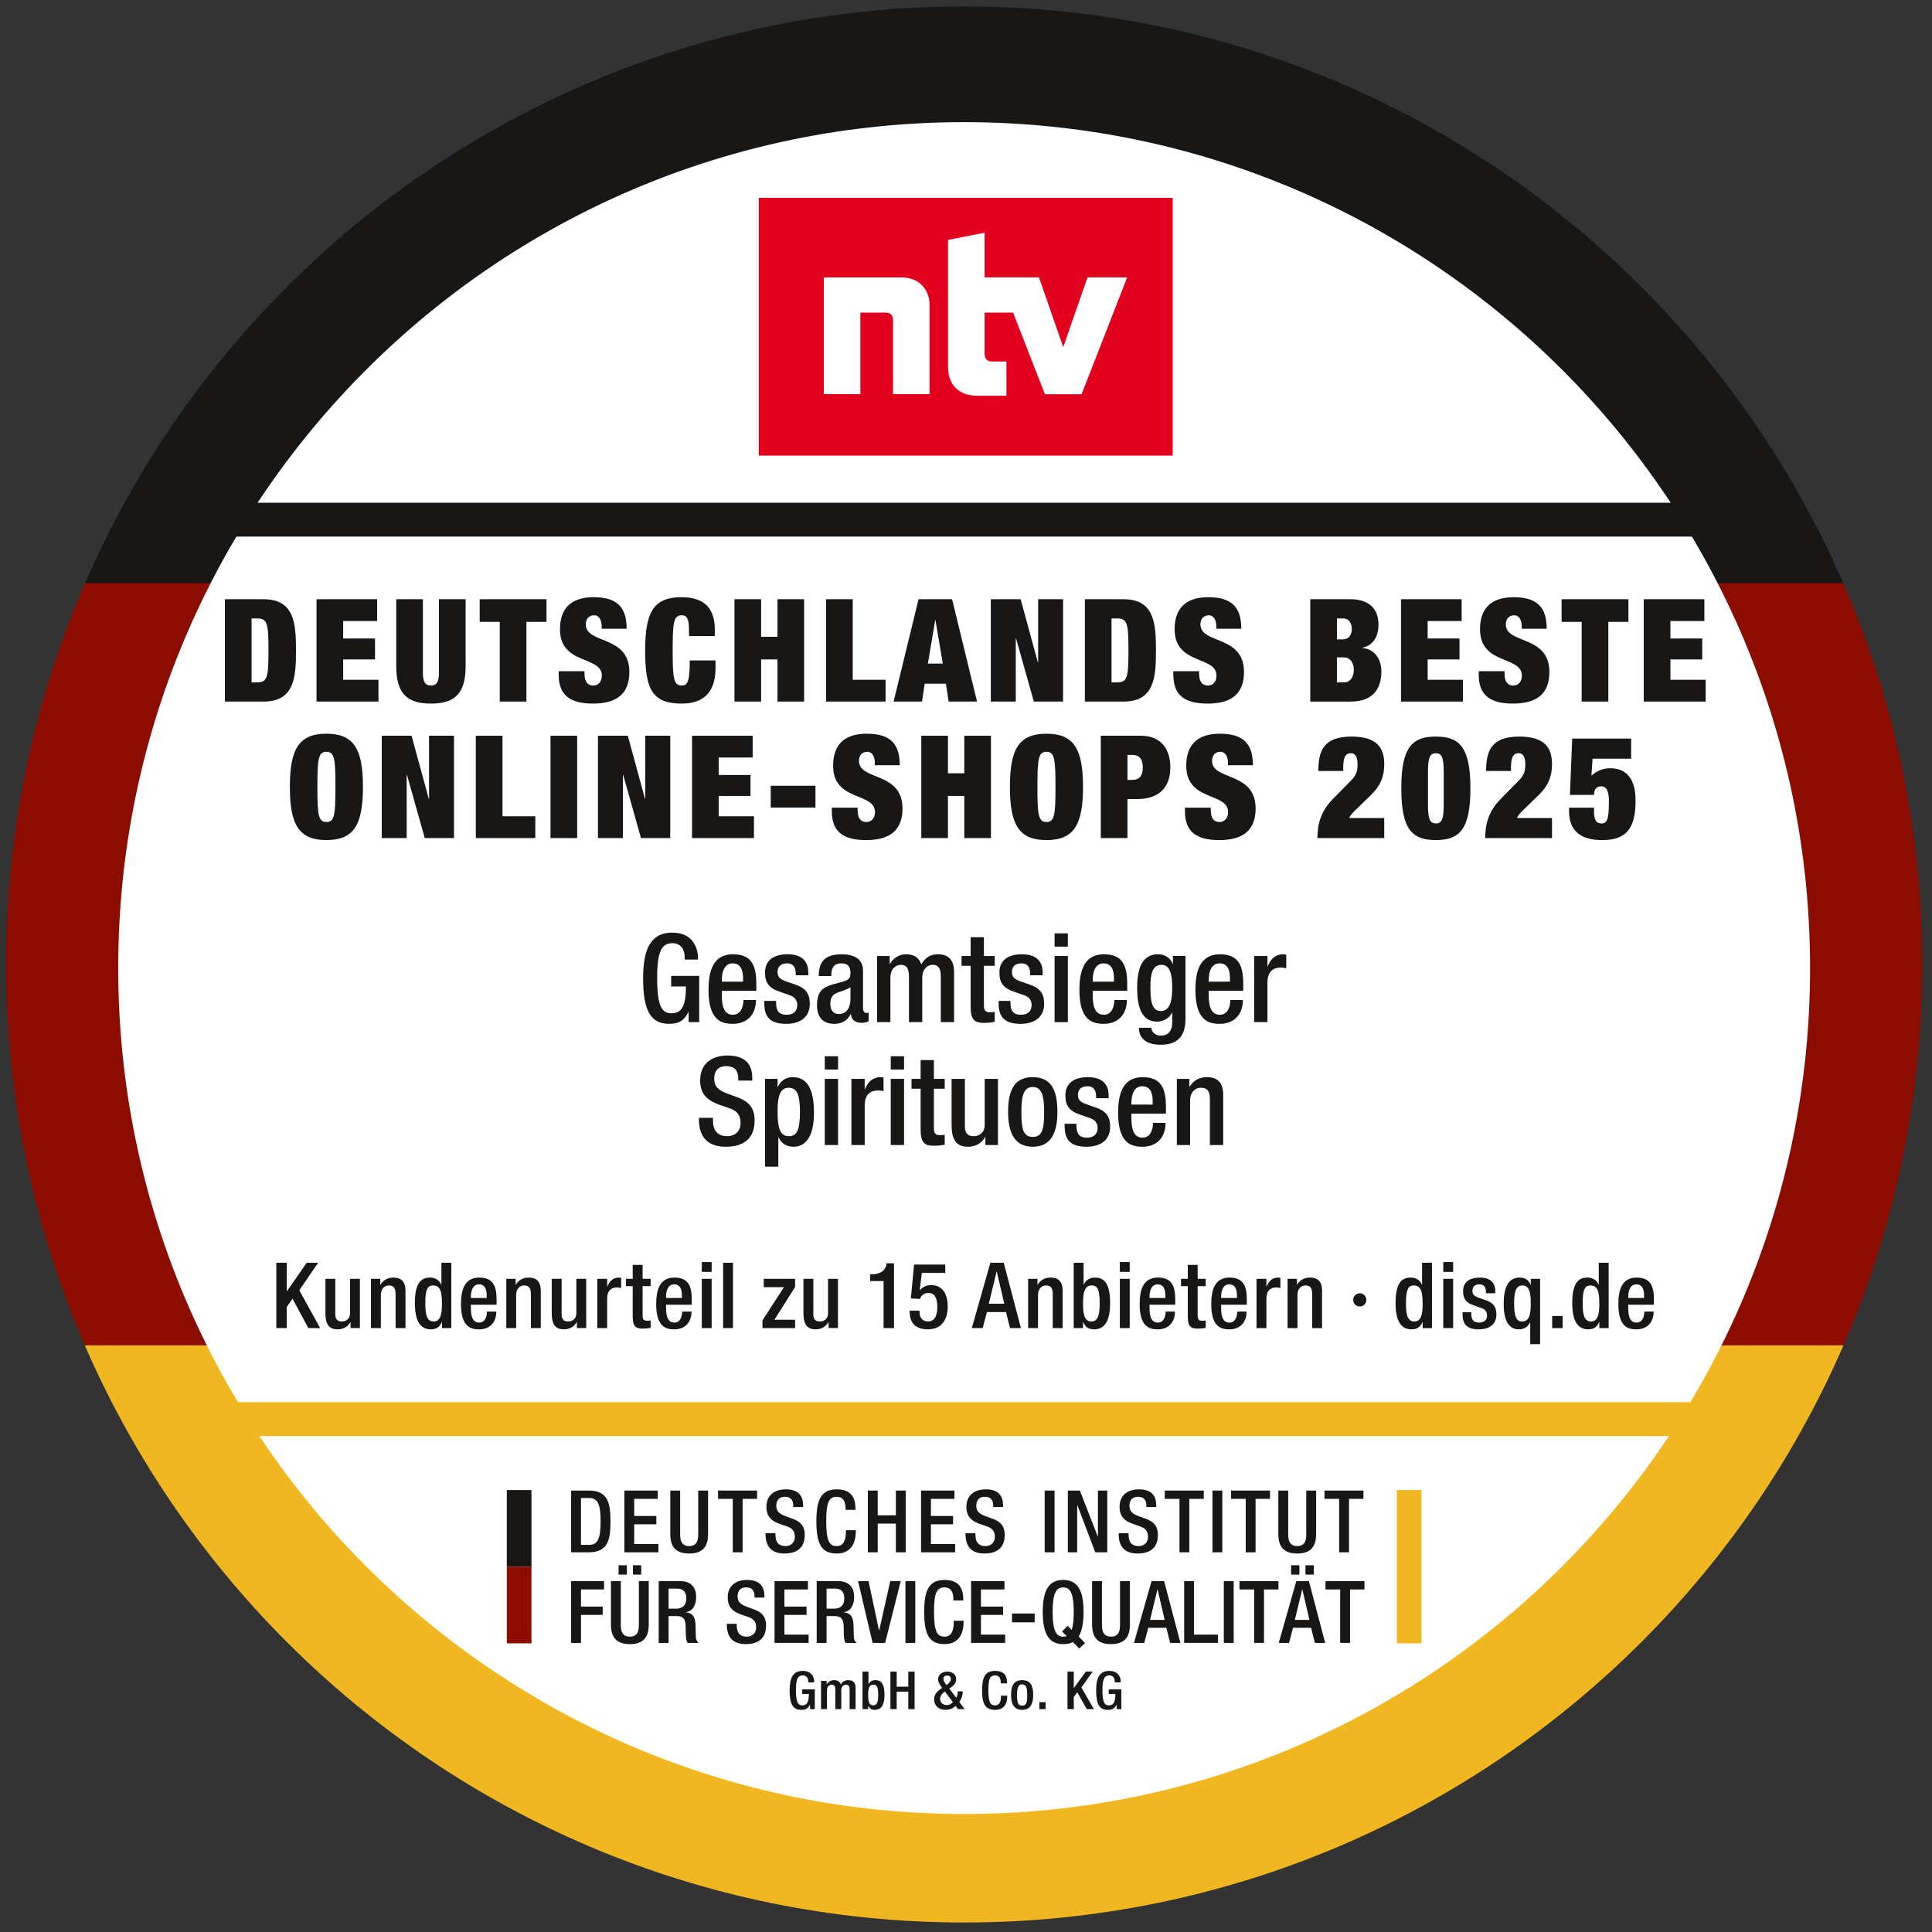 <?xml version="1.0" encoding="UTF-8" standalone="no"?><!DOCTYPE svg PUBLIC "-//W3C//DTD SVG 1.1//EN" "http://www.w3.org/Graphics/SVG/1.1/DTD/svg11.dtd"><svg width="100%" height="100%" viewBox="0 0 180 180" version="1.1" xmlns="http://www.w3.org/2000/svg" xmlns:xlink="http://www.w3.org/1999/xlink" xml:space="preserve" xmlns:serif="http://www.serif.com/" style="fill-rule:evenodd;clip-rule:evenodd;stroke-linejoin:round;stroke-miterlimit:2;"><rect x="0" y="0" width="180" height="180" fill="#333333" stroke="none"/><g><g><clipPath id="_clip1"><path d="M0.572,89.86c0,49.294 39.962,89.255 89.256,89.255c49.294,0 89.255,-39.961 89.255,-89.255c0,-49.296 -39.961,-89.257 -89.255,-89.257c-49.294,-0 -89.256,39.961 -89.256,89.257"/></clipPath><g clip-path="url(#_clip1)"><rect x="-25.614" y="54.282" width="232.765" height="71.105" style="fill:#8c0c00;"/></g><clipPath id="_clip2"><path d="M0.572,89.86c0,49.294 39.962,89.255 89.256,89.255c49.294,0 89.255,-39.961 89.255,-89.255c0,-49.296 -39.961,-89.257 -89.255,-89.257c-49.294,-0 -89.256,39.961 -89.256,89.257"/></clipPath><g clip-path="url(#_clip2)"><rect x="-25.614" y="125.343" width="232.765" height="72.165" style="fill:#f1b720;"/></g><clipPath id="_clip3"><path d="M0.572,89.86c0,49.294 39.962,89.255 89.256,89.255c49.294,0 89.255,-39.961 89.255,-89.255c0,-49.296 -39.961,-89.257 -89.255,-89.257c-49.294,-0 -89.256,39.961 -89.256,89.257"/></clipPath><g clip-path="url(#_clip3)"><rect x="-25.614" y="-17.839" width="232.765" height="72.167" style="fill:#181716;"/></g></g><g><path d="M168.641,90.194c-0,43.528 -35.286,78.813 -78.813,78.813c-43.528,0 -78.814,-35.285 -78.814,-78.813c0,-43.527 35.287,-78.813 78.814,-78.813c43.526,-0 78.813,35.286 78.813,78.813" style="fill:#fff;fill-rule:nonzero;"/><path d="M75.86,156.706l0,0.039l-0.556,0l0,-0.063c0,-0.127 -0.015,-0.586 -0.514,-0.586c-0.447,-0 -0.637,0.322 -0.637,1.382c-0,1.116 0.196,1.406 0.591,1.406c0.453,0 0.613,-0.317 0.613,-1.046l-0,-0.021l-0.617,0l-0,-0.421l1.173,0l-0,1.84l-0.443,0l0,-0.406l-0.01,0c-0.176,0.368 -0.423,0.475 -0.803,0.475c-0.772,-0 -1.09,-0.513 -1.09,-1.811c-0,-1.27 0.38,-1.82 1.218,-1.82c0.798,-0.001 1.075,0.524 1.075,1.032" style="fill:#181716;fill-rule:nonzero;"/><path d="M78.339,156.935c0.181,-0.288 0.406,-0.399 0.7,-0.399c0.453,-0 0.674,0.248 0.674,0.698l0,2.002l-0.555,-0l-0,-1.806c-0,-0.309 -0.083,-0.474 -0.335,-0.474c-0.247,-0 -0.443,0.19 -0.443,0.508l0,1.771l-0.555,0l0,-1.81c0,-0.328 -0.098,-0.469 -0.339,-0.469c-0.259,-0 -0.438,0.206 -0.438,0.508l-0,1.771l-0.556,0l0,-2.632l0.525,-0l0,0.308l0.016,-0c0.134,-0.229 0.396,-0.375 0.664,-0.375c0.298,-0 0.534,0.102 0.642,0.399" style="fill:#181716;fill-rule:nonzero;"/><path d="M80.915,155.743l-0,1.169l0.011,-0c0.102,-0.234 0.323,-0.377 0.627,-0.377c0.453,0 0.854,0.215 0.854,1.35c-0,0.969 -0.305,1.419 -0.906,1.419c-0.298,-0 -0.509,-0.131 -0.607,-0.392l-0.011,-0l0,0.323l-0.524,-0l-0,-3.492l0.556,-0Zm0.437,3.141c0.375,-0 0.468,-0.339 0.468,-0.975c0,-0.719 -0.118,-0.954 -0.437,-0.954c-0.432,-0 -0.499,0.381 -0.499,0.989c0,0.587 0.093,0.94 0.468,0.94" style="fill:#181716;fill-rule:nonzero;"/><path d="M83.543,155.743l0,1.399l1.08,0l0,-1.399l0.587,-0l-0,3.492l-0.587,0l0,-1.623l-1.08,-0l0,1.623l-0.586,0l-0,-3.492l0.586,-0Z" style="fill:#181716;fill-rule:nonzero;"/><path d="M89.083,156.452c0,0.352 -0.211,0.571 -0.504,0.773l-0.134,0.093l0.643,0.86c0.098,-0.16 0.144,-0.347 0.144,-0.552l-0,-0.049l0.463,-0l-0,0.025c-0,0.342 -0.139,0.733 -0.314,0.968l0.5,0.665l-0.624,0l-0.22,-0.299c-0.299,0.263 -0.581,0.366 -0.926,0.366c-0.871,0 -1.082,-0.616 -1.082,-0.968c0,-0.371 0.201,-0.684 0.516,-0.909l0.231,-0.167l-0.052,-0.074c-0.144,-0.199 -0.324,-0.449 -0.324,-0.698c-0,-0.485 0.37,-0.743 0.875,-0.743c0.252,0 0.808,0.116 0.808,0.709m-0.875,2.407c0.195,0 0.391,-0.084 0.571,-0.27l-0.746,-0.997l-0.108,0.087c-0.195,0.152 -0.339,0.343 -0.339,0.621c-0,0.309 0.272,0.559 0.622,0.559m-0.016,-1.864l0.124,-0.108c0.201,-0.177 0.274,-0.318 0.274,-0.454c-0,-0.187 -0.105,-0.328 -0.355,-0.328c-0.12,-0 -0.34,0.059 -0.34,0.303c-0.001,0.146 0.071,0.318 0.297,0.587" style="fill:#181716;fill-rule:nonzero;"/><path d="M93.824,156.755l-0,0.079l-0.586,-0l-0,-0.051c-0,-0.464 -0.176,-0.689 -0.521,-0.689c-0.456,-0 -0.632,0.285 -0.632,1.38c0,1.13 0.191,1.41 0.627,1.41c0.367,-0 0.546,-0.28 0.546,-0.829l0,-0.072l0.587,0l-0,0.054c-0,0.827 -0.411,1.267 -1.133,1.267c-0.879,-0 -1.213,-0.495 -1.213,-1.816c-0,-1.3 0.324,-1.815 1.218,-1.815c0.814,-0 1.107,0.436 1.107,1.082" style="fill:#181716;fill-rule:nonzero;"/><path d="M96.261,157.915c-0,0.689 -0.18,1.389 -1.033,1.389c-0.849,-0 -1.029,-0.705 -1.029,-1.389c-0,-0.695 0.155,-1.38 1.029,-1.38c0.828,0 1.033,0.601 1.033,1.38m-1.033,0.997c0.411,0 0.478,-0.333 0.478,-0.987c0,-0.646 -0.093,-1 -0.483,-1c-0.401,0 -0.468,0.446 -0.468,0.995c-0,0.659 0.072,0.992 0.473,0.992" style="fill:#181716;fill-rule:nonzero;"/><rect x="96.833" y="158.589" width="0.586" height="0.646" style="fill:#181716;"/><path d="M100.042,155.743l-0,1.52l0.009,0l1.111,-1.52l0.644,-0l-1.06,1.472l1.173,2.02l-0.664,0l-0.89,-1.57l-0.323,0.439l-0,1.131l-0.587,0l0,-3.492l0.587,-0Z" style="fill:#181716;fill-rule:nonzero;"/><path d="M104.419,156.706l-0,0.039l-0.556,0l-0,-0.063c-0,-0.127 -0.016,-0.586 -0.514,-0.586c-0.448,-0 -0.638,0.322 -0.638,1.382c0,1.116 0.196,1.406 0.592,1.406c0.453,0 0.612,-0.317 0.612,-1.046l-0,-0.021l-0.617,0l0,-0.421l1.173,0l0,1.84l-0.442,0l-0,-0.406l-0.011,0c-0.175,0.368 -0.422,0.475 -0.802,0.475c-0.773,-0 -1.091,-0.513 -1.091,-1.811c-0,-1.27 0.38,-1.82 1.219,-1.82c0.797,-0.001 1.075,0.524 1.075,1.032" style="fill:#181716;fill-rule:nonzero;"/></g><g><path d="M53.211,138.872l1.644,-0c1.813,-0 2.021,1.216 2.021,2.876c0,1.652 -0.201,2.876 -2.014,2.876l-1.651,0l-0,-5.752Zm0.918,5.059l0.766,0c0.798,0 1.062,-0.596 1.062,-2.182c0,-1.514 -0.225,-2.183 -1.062,-2.183l-0.766,-0l0,4.365Z" style="fill:#181716;fill-rule:nonzero;"/><path d="M61.278,138.872l-0,0.774l-2.191,-0l-0,1.595l2.062,0l0,0.774l-2.062,-0l-0,1.837l2.255,-0l0,0.772l-3.173,-0l-0,-5.752l3.109,0Z" style="fill:#181716;fill-rule:nonzero;"/><path d="M63.369,138.872l-0,4.125c-0,0.726 0.282,1.047 0.845,1.047c0.556,-0 0.837,-0.321 0.837,-1.047l0,-4.125l0.919,0l0,4.06c0,1.233 -0.571,1.805 -1.756,1.805c-1.232,0 -1.764,-0.612 -1.764,-1.811l-0,-4.053l0.919,-0l-0,-0.001Z" style="fill:#181716;fill-rule:nonzero;"/><path d="M70.534,138.872l-0,0.774l-1.346,-0l-0,4.978l-0.919,-0l-0,-4.978l-1.369,-0l0,-0.774l3.634,0Z" style="fill:#181716;fill-rule:nonzero;"/><path d="M74.822,140.25l0,0.153l-0.918,-0l-0,-0.097c-0,-0.394 -0.097,-0.854 -0.806,-0.854c-0.459,0 -0.774,0.283 -0.774,0.83c0,0.483 0.242,0.749 0.863,0.976l0.62,0.225c0.652,0.242 1.169,0.58 1.169,1.523c-0,1.143 -0.654,1.731 -1.902,1.731c-1.144,0 -1.748,-0.612 -1.748,-1.779l-0,-0.113l0.918,-0l0,0.129c0,0.781 0.371,1.07 0.943,1.07c0.564,0 0.869,-0.402 0.869,-0.837c-0,-0.597 -0.274,-0.838 -0.789,-1.015l-0.628,-0.218c-0.774,-0.265 -1.233,-0.701 -1.233,-1.587c-0,-1.014 0.677,-1.627 1.797,-1.627c1.064,-0.001 1.619,0.483 1.619,1.49" style="fill:#181716;fill-rule:nonzero;"/><path d="M79.701,140.54l-0,0.129l-0.919,0l0,-0.081c0,-0.765 -0.274,-1.135 -0.814,-1.135c-0.716,0 -0.991,0.468 -0.991,2.273c0,1.861 0.299,2.319 0.984,2.319c0.572,-0 0.853,-0.459 0.853,-1.362l0,-0.12l0.919,-0l-0,0.087c-0,1.362 -0.644,2.088 -1.772,2.088c-1.378,-0 -1.901,-0.814 -1.901,-2.99c-0,-2.142 0.507,-2.988 1.908,-2.988c1.273,-0 1.733,0.716 1.733,1.78" style="fill:#181716;fill-rule:nonzero;"/><path d="M81.774,138.872l-0,2.306l1.692,-0l0,-2.306l0.917,0l0,5.752l-0.917,-0l0,-2.674l-1.692,-0l-0,2.674l-0.918,-0l-0,-5.752l0.918,0Z" style="fill:#181716;fill-rule:nonzero;"/><path d="M88.922,138.872l-0,0.774l-2.19,-0l-0,1.595l2.062,0l-0,0.774l-2.062,-0l-0,1.837l2.255,-0l0,0.772l-3.174,-0l-0,-5.752l3.109,0Z" style="fill:#181716;fill-rule:nonzero;"/><path d="M93.454,140.25l-0,0.153l-0.919,-0l0,-0.097c0,-0.394 -0.096,-0.854 -0.805,-0.854c-0.459,0 -0.774,0.283 -0.774,0.83c0,0.483 0.242,0.749 0.862,0.976l0.62,0.225c0.653,0.242 1.169,0.58 1.169,1.523c0,1.143 -0.653,1.731 -1.902,1.731c-1.143,0 -1.748,-0.612 -1.748,-1.779l0,-0.113l0.919,-0l-0,0.129c-0,0.781 0.37,1.07 0.942,1.07c0.564,0 0.869,-0.402 0.869,-0.837c0,-0.597 -0.273,-0.838 -0.788,-1.015l-0.629,-0.218c-0.773,-0.265 -1.233,-0.701 -1.233,-1.587c0,-1.014 0.677,-1.627 1.798,-1.627c1.063,-0.001 1.619,0.483 1.619,1.49" style="fill:#181716;fill-rule:nonzero;"/><rect x="97.332" y="138.873" width="0.919" height="5.752" style="fill:#181716;"/><path d="M100.609,138.872l1.668,4.286l0.015,0l-0,-4.286l0.87,0l-0,5.752l-1.12,-0l-1.668,-4.398l-0.015,0l0,4.398l-0.87,-0l0,-5.752l1.12,0Z" style="fill:#181716;fill-rule:nonzero;"/><path d="M107.724,140.25l0,0.153l-0.918,-0l-0,-0.097c-0,-0.394 -0.097,-0.854 -0.805,-0.854c-0.459,0 -0.774,0.283 -0.774,0.83c0,0.483 0.242,0.749 0.862,0.976l0.62,0.225c0.653,0.242 1.169,0.58 1.169,1.523c0,1.143 -0.653,1.731 -1.902,1.731c-1.143,0 -1.748,-0.612 -1.748,-1.779l0,-0.113l0.919,-0l-0,0.129c-0,0.781 0.37,1.07 0.942,1.07c0.564,0 0.869,-0.402 0.869,-0.837c0,-0.597 -0.273,-0.838 -0.788,-1.015l-0.629,-0.218c-0.774,-0.265 -1.233,-0.701 -1.233,-1.587c0,-1.014 0.677,-1.627 1.798,-1.627c1.063,-0.001 1.618,0.483 1.618,1.49" style="fill:#181716;fill-rule:nonzero;"/><path d="M112.152,138.872l-0,0.774l-1.346,-0l-0,4.978l-0.917,-0l-0,-4.978l-1.371,-0l0,-0.774l3.634,0Z" style="fill:#181716;fill-rule:nonzero;"/><rect x="112.96" y="138.873" width="0.919" height="5.752" style="fill:#181716;"/><path d="M118.324,138.872l-0,0.774l-1.346,-0l0,4.978l-0.917,-0l-0,-4.978l-1.371,-0l0,-0.774l3.634,0Z" style="fill:#181716;fill-rule:nonzero;"/><path d="M120.019,138.872l0,4.125c0,0.726 0.283,1.047 0.846,1.047c0.556,-0 0.837,-0.321 0.837,-1.047l0,-4.125l0.919,0l-0,4.06c-0,1.233 -0.572,1.805 -1.756,1.805c-1.233,0 -1.765,-0.612 -1.765,-1.811l0,-4.053l0.919,-0l0,-0.001Z" style="fill:#181716;fill-rule:nonzero;"/><path d="M127.031,138.872l0,0.774l-1.346,-0l0,4.978l-0.918,-0l0,-4.978l-1.369,-0l-0,-0.774l3.633,0Z" style="fill:#181716;fill-rule:nonzero;"/><path d="M56.28,147.313l0,0.773l-2.15,0l0,1.596l2.022,0l-0,0.774l-2.022,-0l0,2.609l-0.92,-0l0,-5.752l3.07,0Z" style="fill:#181716;fill-rule:nonzero;"/><path d="M57.839,147.313l-0,4.126c-0,0.725 0.283,1.047 0.846,1.047c0.556,0 0.837,-0.322 0.837,-1.047l-0,-4.126l0.92,0l-0,4.061c-0,1.231 -0.573,1.805 -1.758,1.805c-1.232,0 -1.764,-0.613 -1.764,-1.813l-0,-4.053l0.919,0Zm0.565,-0.612l-0.773,0l-0,-0.87l0.773,-0l0,0.87Zm1.336,0l-0.772,0l-0,-0.87l0.772,-0l-0,0.87Z" style="fill:#181716;fill-rule:nonzero;"/><path d="M63.393,147.313c0.951,-0 1.467,0.541 1.467,1.482c-0,0.645 -0.249,1.297 -0.959,1.41l-0,0.016c0.717,0.065 0.887,0.556 0.902,1.225l0.016,0.757c0.008,0.492 0.032,0.668 0.29,0.862l-1.039,0c-0.145,-0.195 -0.169,-0.5 -0.177,-0.998l-0.009,-0.461c-0.008,-0.675 -0.153,-1.038 -0.837,-1.038l-0.757,0l0,2.498l-0.918,-0l-0,-5.753l2.021,-0Zm-0.346,2.562c0.338,-0 0.894,-0.162 0.894,-0.941c0,-0.58 -0.242,-0.928 -0.862,-0.928l-0.789,0l0,1.869l0.757,-0Z" style="fill:#181716;fill-rule:nonzero;"/><path d="M71.217,148.691l0,0.153l-0.919,-0l0,-0.097c0,-0.394 -0.096,-0.854 -0.805,-0.854c-0.459,0 -0.774,0.283 -0.774,0.83c0,0.483 0.242,0.749 0.863,0.976l0.619,0.225c0.653,0.242 1.17,0.58 1.17,1.523c-0,1.143 -0.654,1.731 -1.903,1.731c-1.143,0 -1.748,-0.612 -1.748,-1.779l0,-0.113l0.919,-0l-0,0.129c-0,0.781 0.37,1.07 0.943,1.07c0.563,0 0.868,-0.402 0.868,-0.837c0,-0.597 -0.273,-0.838 -0.788,-1.015l-0.629,-0.218c-0.773,-0.265 -1.233,-0.701 -1.233,-1.587c0,-1.014 0.677,-1.627 1.798,-1.627c1.063,-0.001 1.619,0.482 1.619,1.49" style="fill:#181716;fill-rule:nonzero;"/><path d="M75.273,147.313l-0,0.773l-2.191,0l-0,1.596l2.062,0l-0,0.774l-2.062,-0l-0,1.837l2.255,-0l0,0.772l-3.174,-0l0,-5.752l3.11,0Z" style="fill:#181716;fill-rule:nonzero;"/><path d="M78.113,147.313c0.951,-0 1.467,0.541 1.467,1.482c-0,0.645 -0.25,1.297 -0.959,1.41l-0,0.016c0.717,0.065 0.886,0.556 0.901,1.225l0.017,0.757c0.007,0.492 0.032,0.668 0.29,0.862l-1.039,0c-0.145,-0.195 -0.169,-0.5 -0.177,-0.998l-0.009,-0.461c-0.008,-0.675 -0.153,-1.038 -0.837,-1.038l-0.757,0l-0,2.498l-0.919,-0l0,-5.753l2.022,-0Zm-0.346,2.562c0.338,-0 0.894,-0.162 0.894,-0.941c-0,-0.58 -0.242,-0.928 -0.862,-0.928l-0.789,0l-0,1.869l0.757,-0Z" style="fill:#181716;fill-rule:nonzero;"/><path d="M80.92,147.313l0.976,4.591l0.015,0l1.032,-4.591l0.974,0l-1.45,5.752l-1.168,-0l-1.354,-5.752l0.975,0Z" style="fill:#181716;fill-rule:nonzero;"/><rect x="84.356" y="147.314" width="0.919" height="5.752" style="fill:#181716;"/><path d="M89.744,148.981l-0,0.129l-0.919,0l0,-0.081c0,-0.765 -0.273,-1.135 -0.814,-1.135c-0.716,0 -0.991,0.468 -0.991,2.272c0,1.862 0.299,2.32 0.984,2.32c0.572,-0 0.853,-0.459 0.853,-1.362l0,-0.12l0.919,-0l-0,0.087c-0,1.362 -0.644,2.088 -1.772,2.088c-1.378,-0 -1.901,-0.814 -1.901,-2.99c0,-2.142 0.507,-2.988 1.908,-2.988c1.274,-0 1.733,0.716 1.733,1.78" style="fill:#181716;fill-rule:nonzero;"/><path d="M93.583,147.313l-0,0.773l-2.191,0l-0,1.596l2.062,0l-0,0.774l-2.062,-0l-0,1.837l2.255,-0l0,0.772l-3.174,-0l0,-5.752l3.11,0Z" style="fill:#181716;fill-rule:nonzero;"/><rect x="94.287" y="150.327" width="2.111" height="0.822" style="fill:#181716;"/><path d="M100.955,150.189c-0,0.959 -0.16,1.805 -0.452,2.28l0.588,0.621l-0.547,0.491l-0.588,-0.596c-0.234,0.137 -0.539,0.194 -0.903,0.194c-1.313,-0 -1.901,-0.928 -1.901,-2.99c0,-2.085 0.595,-2.988 1.901,-2.988c1.314,-0 1.902,0.91 1.902,2.988m-1.91,2.296c0.154,0 0.266,-0.016 0.338,-0.056l-0.435,-0.427l0.525,-0.523l0.378,0.377c0.122,-0.377 0.185,-0.941 0.185,-1.69c0,-1.935 -0.427,-2.273 -0.991,-2.273c-0.643,0 -0.974,0.564 -0.974,2.273c-0.001,1.884 0.394,2.319 0.974,2.319" style="fill:#181716;fill-rule:nonzero;"/><path d="M102.666,147.313l0,4.125c0,0.726 0.283,1.047 0.846,1.047c0.556,-0 0.837,-0.321 0.837,-1.047l0,-4.125l0.919,0l-0,4.06c-0,1.233 -0.571,1.805 -1.756,1.805c-1.233,0 -1.764,-0.612 -1.764,-1.811l-0,-4.053l0.918,-0l0,-0.001Z" style="fill:#181716;fill-rule:nonzero;"/><path d="M108.461,147.313l1.516,5.753l-0.959,0l-0.354,-1.41l-1.684,-0l-0.37,1.41l-0.96,0l1.636,-5.753l1.175,0Zm-1.312,3.609l1.361,0l-0.66,-2.836l-0.015,0l-0.686,2.836Z" style="fill:#181716;fill-rule:nonzero;"/><path d="M111.245,147.313l-0,4.98l2.224,-0l-0,0.772l-3.143,-0l0,-5.752l0.919,0Z" style="fill:#181716;fill-rule:nonzero;"/><rect x="114.02" y="147.314" width="0.919" height="5.752" style="fill:#181716;"/><path d="M119.11,147.313l0,0.773l-1.346,0l0,4.979l-0.917,-0l0,-4.979l-1.37,0l-0,-0.773l3.633,0Z" style="fill:#181716;fill-rule:nonzero;"/><path d="M121.949,147.313l1.514,5.753l-0.958,0l-0.355,-1.41l-1.683,-0l-0.37,1.41l-0.959,0l1.635,-5.753l1.176,0Zm-0.886,-0.612l-0.774,0l0,-0.87l0.774,-0l-0,0.87Zm-0.426,4.221l1.361,0l-0.66,-2.834l-0.016,-0l-0.685,2.834Zm1.764,-4.221l-0.774,0l0,-0.87l0.774,-0l0,0.87Z" style="fill:#181716;fill-rule:nonzero;"/><path d="M127.125,147.313l0,0.773l-1.345,0l-0,4.979l-0.919,-0l0,-4.979l-1.369,0l0,-0.773l3.633,0Z" style="fill:#181716;fill-rule:nonzero;"/><rect x="47.217" y="138.826" width="2.299" height="7.141" style="fill:#181716;"/><rect x="47.217" y="145.966" width="2.299" height="7.141" style="fill:#8c0c00;"/><rect x="130.139" y="138.826" width="2.299" height="14.28" style="fill:#f1b722;"/></g><rect x="70.692" y="18.431" width="38.564" height="24.017" style="fill:#e3001f;"/><g><path d="M84.026,25.85l-7.272,0l-0,10.871l3.404,0l0,-7.596l2.322,-0c0.477,-0 0.722,0.233 0.722,0.725l0,6.871l3.405,0l-0,-8.286c0,-1.529 -1.052,-2.585 -2.581,-2.585m17.295,-0.008l-2.263,6.504l-2.258,-6.504l-5.067,0l0,-4.164l-3.406,0.674l0,11.852c0,1.642 1.02,2.664 2.669,2.664l2.772,-0l0,-3.188l-1.307,-0c-0.439,-0 -0.728,-0.162 -0.728,-0.76l0,-3.795l2.655,0l2.963,7.604l3.419,0l4.245,-10.886l-3.694,-0l0,-0.001Z" style="fill:#fff;fill-rule:nonzero;"/><rect x="20.132" y="46.839" width="138.76" height="3.154" style="fill:#181716;"/><rect x="16.588" y="130.637" width="146.594" height="3.154" style="fill:#f1b720;"/></g><g><path d="M64.157,94.278l-0.023,0c-0.355,0.756 -0.825,1.111 -1.787,1.111c-1.787,-0 -2.428,-1.328 -2.428,-4.249c-0,-2.921 0.824,-4.249 2.714,-4.249c2.05,0 2.395,1.614 2.395,2.36l-0,0.147l-1.238,0l0,-0.193c0,-0.608 -0.252,-1.33 -1.145,-1.33c-0.928,0 -1.42,0.619 -1.42,3.23c-0,2.635 0.435,3.299 1.317,3.299c0.996,0.011 1.363,-0.709 1.363,-2.497l-1.374,-0l-0,-0.984l2.611,-0l0,4.306l-0.985,-0l-0,-0.951Z" style="fill:#181716;fill-rule:nonzero;"/><path d="M67.247,92.308l0,0.355c0,0.825 0.103,1.879 1.031,1.879c0.882,0 0.985,-1.007 0.985,-1.374l1.168,0c0,1.363 -0.824,2.221 -2.165,2.221c-1.007,0 -2.256,-0.298 -2.256,-3.149c0,-1.615 0.344,-3.334 2.279,-3.334c1.718,0 2.176,1.032 2.176,2.75l0,0.652l-3.218,0Zm1.982,-0.847l-0,-0.333c-0,-0.778 -0.252,-1.374 -0.951,-1.374c-0.79,-0 -1.031,0.779 -1.031,1.58l-0,0.127l1.982,-0Z" style="fill:#181716;fill-rule:nonzero;"/><path d="M74.14,90.865l0,-0.161c0,-0.492 -0.171,-0.951 -0.813,-0.951c-0.492,0 -0.881,0.23 -0.881,0.803c-0,0.481 0.217,0.675 0.87,0.905l0.79,0.274c0.916,0.31 1.34,0.802 1.34,1.776c-0,1.317 -0.963,1.878 -2.21,1.878c-1.558,0 -2.028,-0.722 -2.028,-1.912l0,-0.23l1.1,0l-0,0.196c-0,0.709 0.252,1.099 0.962,1.099c0.676,0 1.008,-0.344 1.008,-0.905c0,-0.458 -0.241,-0.756 -0.676,-0.905l-1.008,-0.355c-0.928,-0.321 -1.317,-0.79 -1.317,-1.776c0,-1.157 0.836,-1.695 2.107,-1.695c1.57,0 1.925,0.917 1.925,1.684l-0,0.275l-1.169,-0Z" style="fill:#181716;fill-rule:nonzero;"/><path d="M80.404,93.945c0,0.23 0.137,0.437 0.321,0.437c0.08,-0 0.161,-0.012 0.206,-0.035l-0,0.801c-0.149,0.07 -0.367,0.149 -0.607,0.149c-0.55,0 -1.008,-0.217 -1.042,-0.812l-0.023,-0c-0.332,0.606 -0.813,0.904 -1.535,0.904c-0.985,0 -1.603,-0.549 -1.603,-1.729c0,-1.374 0.596,-1.661 1.432,-1.935l0.962,-0.264c0.446,-0.127 0.722,-0.252 0.722,-0.79c-0,-0.561 -0.195,-0.917 -0.848,-0.917c-0.824,0 -0.939,0.584 -0.939,1.18l-1.168,0c-0,-1.306 0.538,-2.027 2.164,-2.027c1.088,-0 1.958,0.423 1.958,1.512l0,3.526l0,0Zm-1.168,-1.969c-0.321,0.251 -1.008,0.4 -1.374,0.573c-0.356,0.171 -0.504,0.538 -0.504,0.996c-0,0.516 0.251,0.929 0.767,0.929c0.745,-0 1.111,-0.562 1.111,-1.466l0,-1.032Z" style="fill:#181716;fill-rule:nonzero;"/><path d="M81.72,89.067l1.168,-0l0,0.722l0.035,-0c0.309,-0.551 0.893,-0.883 1.477,-0.883c0.882,0 1.249,0.424 1.432,0.94c0.355,-0.595 0.813,-0.94 1.558,-0.94c0.87,0 1.5,0.448 1.5,1.638l0,4.685l-1.237,-0l0,-4.227c0,-0.801 -0.241,-1.111 -0.745,-1.111c-0.504,0 -0.984,0.4 -0.984,1.203l-0,4.135l-1.238,-0l0,-4.227c0,-0.801 -0.24,-1.111 -0.756,-1.111c-0.492,0 -0.973,0.4 -0.973,1.203l-0,4.135l-1.237,-0l-0,-6.162Z" style="fill:#181716;fill-rule:nonzero;"/><path d="M89.585,89.067l0.848,-0l0,-1.752l1.236,-0l0,1.752l1.008,-0l-0,0.916l-1.008,0l0,3.677c0,0.48 0.138,0.653 0.562,0.653c0.182,0 0.332,-0.012 0.446,-0.035l-0,0.916c-0.264,0.07 -0.607,0.103 -0.997,0.103c-0.836,0 -1.247,-0.228 -1.247,-1.488l0,-3.826l-0.848,0l0,-0.916Z" style="fill:#181716;fill-rule:nonzero;"/><path d="M95.975,90.865l0,-0.161c0,-0.492 -0.171,-0.951 -0.812,-0.951c-0.494,0 -0.882,0.23 -0.882,0.803c-0,0.481 0.217,0.675 0.87,0.905l0.79,0.274c0.916,0.31 1.34,0.802 1.34,1.776c0,1.317 -0.961,1.878 -2.21,1.878c-1.558,0 -2.027,-0.722 -2.027,-1.912l-0,-0.23l1.099,0l0,0.196c0,0.709 0.252,1.099 0.962,1.099c0.676,0 1.008,-0.344 1.008,-0.905c0,-0.458 -0.24,-0.756 -0.676,-0.905l-1.007,-0.355c-0.928,-0.321 -1.318,-0.79 -1.318,-1.776c-0,-1.157 0.836,-1.695 2.108,-1.695c1.569,0 1.923,0.917 1.923,1.684l0,0.275l-1.168,-0Z" style="fill:#181716;fill-rule:nonzero;"/><path d="M98.253,86.959l1.237,0l0,1.236l-1.237,0l-0,-1.236Zm-0,2.108l1.237,-0l0,6.162l-1.237,-0l-0,-6.162Z" style="fill:#181716;fill-rule:nonzero;"/><path d="M101.802,92.308l0,0.355c0,0.825 0.104,1.879 1.03,1.879c0.883,0 0.986,-1.007 0.986,-1.374l1.169,0c-0,1.363 -0.825,2.221 -2.166,2.221c-1.007,0 -2.256,-0.298 -2.256,-3.149c0,-1.615 0.344,-3.334 2.28,-3.334c1.717,0 2.175,1.032 2.175,2.75l0,0.652l-3.218,0Zm1.982,-0.847l-0,-0.333c-0,-0.778 -0.252,-1.374 -0.952,-1.374c-0.79,-0 -1.03,0.779 -1.03,1.58l0,0.127l1.982,-0Z" style="fill:#181716;fill-rule:nonzero;"/><path d="M107.275,95.756c0,0.378 0.344,0.732 0.894,0.732c0.641,0 1.042,-0.446 1.042,-1.156l-0,-0.997l-0.023,0c-0.23,0.538 -0.803,0.847 -1.397,0.847c-1.444,0 -1.844,-1.42 -1.844,-3.103c0,-1.352 0.206,-3.173 1.958,-3.173c0.722,0 1.238,0.469 1.352,0.917l0.022,-0l0,-0.757l1.169,0l0,5.864c0,1.501 -0.642,2.406 -2.302,2.406c-1.833,-0 -2.039,-1.076 -2.039,-1.58l1.168,-0Zm0.871,-1.558c0.961,-0 1.065,-1.214 1.065,-2.189c-0,-1.007 -0.126,-2.118 -0.986,-2.118c-0.893,0 -1.042,0.916 -1.042,2.062c0,1.055 0.046,2.245 0.963,2.245Z" style="fill:#181716;fill-rule:nonzero;"/><path d="M112.611,92.308l0,0.355c0,0.825 0.104,1.879 1.03,1.879c0.882,0 0.986,-1.007 0.986,-1.374l1.169,0c-0,1.363 -0.825,2.221 -2.166,2.221c-1.007,0 -2.256,-0.298 -2.256,-3.149c-0,-1.615 0.344,-3.334 2.279,-3.334c1.718,0 2.176,1.032 2.176,2.75l-0,0.652l-3.218,0Zm1.982,-0.847l-0,-0.333c-0,-0.778 -0.252,-1.374 -0.952,-1.374c-0.79,-0 -1.03,0.779 -1.03,1.58l0,0.127l1.982,-0Z" style="fill:#181716;fill-rule:nonzero;"/><path d="M116.847,89.067l1.237,-0l0,0.961l0.023,-0c0.276,-0.687 0.732,-1.122 1.432,-1.122c0.136,0 0.217,0.023 0.297,0.046l0,1.26c-0.091,-0.023 -0.308,-0.069 -0.514,-0.069c-0.562,0 -1.238,0.252 -1.238,1.397l0,3.689l-1.237,-0l-0,-6.162Z" style="fill:#181716;fill-rule:nonzero;"/></g><g><path d="M66.423,104.147l-0,0.207c-0,0.996 0.435,1.499 1.34,1.499c0.825,0 1.237,-0.584 1.237,-1.191c0,-0.859 -0.435,-1.236 -1.168,-1.454l-0.893,-0.309c-1.192,-0.459 -1.707,-1.077 -1.707,-2.245c0,-1.488 1.008,-2.313 2.543,-2.313c2.096,-0 2.313,1.306 2.313,2.153l0,0.182l-1.305,0l-0,-0.171c-0,-0.744 -0.332,-1.179 -1.145,-1.179c-0.562,-0 -1.1,0.308 -1.1,1.179c0,0.698 0.355,1.053 1.226,1.387l0.881,0.32c1.157,0.413 1.661,1.042 1.661,2.164c0,1.741 -1.054,2.463 -2.703,2.463c-2.027,-0 -2.485,-1.352 -2.485,-2.498l-0,-0.194l1.305,0Z" style="fill:#181716;fill-rule:nonzero;"/><path d="M71.277,100.516l1.168,0l0,0.757l0.023,-0c0.252,-0.55 0.71,-0.917 1.386,-0.917c1.409,0 1.981,1.203 1.981,3.322c0,2.588 -1.053,3.161 -1.901,3.161c-0.665,0 -1.168,-0.332 -1.397,-0.882l-0.023,0l-0,2.738l-1.237,0l-0,-8.179Zm2.222,5.338c0.711,-0 1.031,-0.527 1.031,-2.233c-0,-1.397 -0.183,-2.28 -1.042,-2.28c-0.848,0 -1.042,0.871 -1.042,2.189c-0.001,1.476 0.183,2.324 1.053,2.324Z" style="fill:#181716;fill-rule:nonzero;"/><path d="M76.842,98.409l1.237,0l-0,1.238l-1.237,-0l-0,-1.238Zm-0,2.107l1.237,0l-0,6.163l-1.237,-0l-0,-6.163Z" style="fill:#181716;fill-rule:nonzero;"/><path d="M79.326,100.516l1.237,0l0,0.963l0.023,0c0.275,-0.687 0.733,-1.123 1.432,-1.123c0.137,0 0.217,0.024 0.298,0.046l-0,1.26c-0.092,-0.022 -0.31,-0.068 -0.516,-0.068c-0.561,-0 -1.237,0.252 -1.237,1.397l0,3.688l-1.237,-0l0,-6.163Z" style="fill:#181716;fill-rule:nonzero;"/><path d="M82.99,98.409l1.237,0l0,1.238l-1.237,-0l0,-1.238Zm0,2.107l1.237,0l0,6.163l-1.237,-0l0,-6.163Z" style="fill:#181716;fill-rule:nonzero;"/><path d="M84.925,100.516l0.848,0l-0,-1.752l1.237,0l-0,1.752l1.008,0l-0,0.917l-1.008,0l-0,3.676c-0,0.481 0.138,0.654 0.561,0.654c0.183,-0 0.332,-0.013 0.446,-0.035l0,0.916c-0.263,0.069 -0.607,0.103 -0.996,0.103c-0.836,0 -1.248,-0.229 -1.248,-1.489l-0,-3.825l-0.848,0l0,-0.917Z" style="fill:#181716;fill-rule:nonzero;"/><path d="M91.808,105.957l-0.036,0c-0.309,0.55 -0.893,0.882 -1.58,0.882c-0.916,0 -1.534,-0.423 -1.534,-2.015l0,-4.308l1.237,0l0,4.422c0,0.687 0.309,0.916 0.836,0.916c0.528,-0 1.009,-0.343 1.009,-1.03l-0,-4.308l1.236,0l-0,6.163l-1.168,-0l-0,-0.722Z" style="fill:#181716;fill-rule:nonzero;"/><path d="M96.215,100.356c1.798,0 2.301,1.33 2.301,3.242c-0,1.913 -0.584,3.241 -2.301,3.241c-1.707,0 -2.291,-1.328 -2.291,-3.241c0,-1.912 0.504,-3.242 2.291,-3.242Zm0,5.567c0.905,0 1.065,-0.757 1.065,-2.325c-0,-1.363 -0.16,-2.325 -1.065,-2.325c-0.895,-0 -1.055,0.961 -1.055,2.325c0,1.568 0.161,2.325 1.055,2.325Z" style="fill:#181716;fill-rule:nonzero;"/><path d="M102.123,102.316l-0,-0.161c-0,-0.493 -0.172,-0.951 -0.813,-0.951c-0.493,-0 -0.882,0.23 -0.882,0.803c-0,0.48 0.217,0.676 0.87,0.904l0.79,0.275c0.917,0.309 1.341,0.803 1.341,1.775c-0,1.317 -0.962,1.879 -2.21,1.879c-1.559,0 -2.028,-0.722 -2.028,-1.912l-0,-0.23l1.099,-0l0,0.195c0,0.709 0.253,1.099 0.962,1.099c0.676,0 1.009,-0.344 1.009,-0.904c-0,-0.459 -0.241,-0.757 -0.676,-0.906l-1.008,-0.354c-0.928,-0.321 -1.318,-0.791 -1.318,-1.775c0,-1.157 0.836,-1.696 2.108,-1.696c1.57,-0 1.924,0.916 1.924,1.683l-0,0.276l-1.168,0Z" style="fill:#181716;fill-rule:nonzero;"/><path d="M105.409,103.758l0,0.355c0,0.825 0.103,1.879 1.03,1.879c0.882,-0 0.986,-1.008 0.986,-1.374l1.168,-0c0,1.362 -0.824,2.221 -2.165,2.221c-1.008,0 -2.256,-0.298 -2.256,-3.149c-0,-1.615 0.344,-3.334 2.279,-3.334c1.717,0 2.176,1.031 2.176,2.75l-0,0.652l-3.218,-0Zm1.982,-0.848l-0,-0.332c-0,-0.778 -0.252,-1.375 -0.952,-1.375c-0.79,-0 -1.03,0.779 -1.03,1.582l0,0.125l1.982,-0l-0,0Z" style="fill:#181716;fill-rule:nonzero;"/><path d="M109.644,100.516l1.169,0l0,0.722l0.034,0c0.309,-0.549 0.893,-0.882 1.581,-0.882c0.938,0 1.534,0.424 1.534,1.672l0,4.651l-1.237,-0l-0,-4.227c-0,-0.802 -0.24,-1.111 -0.859,-1.111c-0.504,-0 -0.985,0.401 -0.985,1.203l-0,4.135l-1.237,-0l-0,-6.163Z" style="fill:#181716;fill-rule:nonzero;"/></g><path d="M25.744,117.648l0.973,-0l-0,2.65l0.017,0l1.841,-2.65l1.065,-0l-1.756,2.565l1.943,3.519l-1.099,0l-1.475,-2.735l-0.537,0.767l0,1.968l-0.972,0l0,-6.084Zm6.918,5.548l-0.025,-0c-0.23,0.409 -0.665,0.656 -1.176,0.656c-0.682,0 -1.142,-0.315 -1.142,-1.5l-0,-3.204l0.92,-0l0,3.289c0,0.511 0.23,0.682 0.622,0.682c0.392,-0 0.75,-0.256 0.75,-0.767l0,-3.205l0.921,0l-0,4.585l-0.87,0l0,-0.536Zm1.901,-4.048l0.87,-0l-0,0.537l0.025,-0c0.23,-0.409 0.665,-0.656 1.176,-0.656c0.699,-0 1.143,0.315 1.143,1.244l-0,3.459l-0.921,0l-0,-3.144c-0,-0.597 -0.179,-0.827 -0.639,-0.827c-0.376,-0 -0.733,0.298 -0.733,0.895l-0,3.076l-0.921,-0l0,-4.584Zm6.614,4.022l-0.018,0c-0.119,0.299 -0.349,0.682 -1.005,0.682c-1.074,0 -1.5,-0.895 -1.5,-2.472c-0,-2.036 0.716,-2.351 1.415,-2.351c0.494,-0 0.869,0.246 1.04,0.656l0.017,-0l-0,-2.037l0.92,-0l0,6.085l-0.869,-0l-0,-0.563Zm-0.836,-3.408c-0.528,-0 -0.716,0.426 -0.716,1.662c0,1.039 0.136,1.696 0.776,1.696c0.63,-0 0.775,-0.648 0.775,-1.628c0,-1.1 -0.127,-1.73 -0.835,-1.73Zm3.529,1.798l0,0.264c0,0.614 0.077,1.398 0.767,1.398c0.657,-0 0.733,-0.751 0.733,-1.023l0.87,0c-0,1.014 -0.614,1.654 -1.611,1.654c-0.75,-0 -1.679,-0.222 -1.679,-2.344c0,-1.202 0.256,-2.48 1.696,-2.48c1.279,0 1.619,0.767 1.619,2.045l0,0.486l-2.395,0l0,-0Zm1.474,-0.63l0,-0.248c0,-0.579 -0.187,-1.022 -0.707,-1.022c-0.588,-0 -0.767,0.579 -0.767,1.176l-0,0.094l1.474,-0Zm1.825,-1.782l0.869,-0l0,0.537l0.026,-0c0.23,-0.409 0.665,-0.656 1.176,-0.656c0.699,-0 1.142,0.315 1.142,1.244l-0,3.459l-0.921,0l0,-3.144c0,-0.597 -0.179,-0.827 -0.639,-0.827c-0.375,-0 -0.733,0.298 -0.733,0.895l0,3.076l-0.92,-0l-0,-4.584Zm6.578,4.048l-0.026,-0c-0.23,0.409 -0.665,0.656 -1.176,0.656c-0.682,0 -1.142,-0.315 -1.142,-1.5l-0,-3.204l0.921,-0l-0,3.289c-0,0.511 0.23,0.682 0.622,0.682c0.392,-0 0.75,-0.256 0.75,-0.767l-0,-3.205l0.92,0l0,4.585l-0.869,0l-0,-0.536Zm1.9,-4.048l0.921,-0l0,0.716l0.017,-0c0.205,-0.512 0.546,-0.835 1.065,-0.835c0.103,-0 0.162,0.016 0.222,0.034l-0,0.937c-0.068,-0.017 -0.23,-0.051 -0.384,-0.051c-0.417,0 -0.92,0.187 -0.92,1.04l-0,2.744l-0.921,-0l0,-4.585Zm2.671,-0l0.631,-0l-0,-1.304l0.92,0l0,1.304l0.75,-0l0,0.681l-0.75,0l0,2.736c0,0.358 0.103,0.486 0.418,0.486c0.136,-0 0.247,-0.009 0.332,-0.026l0,0.682c-0.196,0.051 -0.451,0.077 -0.741,0.077c-0.622,-0 -0.929,-0.171 -0.929,-1.108l0,-2.847l-0.63,0l-0,-0.681l-0.001,-0Zm3.737,2.412l0,0.264c0,0.614 0.077,1.398 0.767,1.398c0.656,-0 0.733,-0.751 0.733,-1.023l0.869,0c0,1.014 -0.613,1.654 -1.61,1.654c-0.751,-0 -1.679,-0.222 -1.679,-2.344c-0,-1.202 0.256,-2.48 1.696,-2.48c1.278,0 1.619,0.767 1.619,2.045l0,0.486l-2.395,0l0,-0Zm1.474,-0.63l0,-0.248c0,-0.579 -0.187,-1.022 -0.707,-1.022c-0.589,-0 -0.767,0.579 -0.767,1.176l-0,0.094l1.474,-0Zm1.854,-3.35l0.921,-0l-0,0.92l-0.921,0l0,-0.92Zm0,1.568l0.921,-0l-0,4.585l-0.921,-0l0,-4.585Zm1.988,-1.5l0.921,-0l-0,6.085l-0.921,-0l0,-6.085Zm3.666,5.369l2.002,-3.094l-1.883,0l0,-0.775l2.923,-0l0,0.758l-1.926,3.051l1.926,0l0,0.776l-3.042,-0l-0,-0.716Zm6.162,0.179l-0.026,-0c-0.23,0.409 -0.664,0.656 -1.176,0.656c-0.681,0 -1.142,-0.315 -1.142,-1.5l0,-3.204l0.921,-0l-0,3.289c-0,0.511 0.23,0.682 0.622,0.682c0.392,-0 0.75,-0.256 0.75,-0.767l-0,-3.205l0.921,0l-0,4.585l-0.87,0l0,-0.536Zm5.123,0.537l-0,-4.381l-1.253,0l-0,-0.63l0.094,0c0.579,0 1.253,-0.136 1.423,-0.903l-0,-0.119l0.707,-0l0,6.033l-0.971,0Zm2.43,-1.628l0.921,0l0,0.162c0,0.452 0.247,0.852 0.793,0.852c0.673,0 0.86,-0.664 0.86,-1.372c0,-0.699 -0.187,-1.287 -0.809,-1.287c-0.409,0 -0.708,0.222 -0.793,0.554l-0.861,-0.034l0.298,-3.162l2.906,0l0,0.776l-2.181,-0l-0.197,1.585l0.017,0.017c0.256,-0.29 0.622,-0.468 1.014,-0.468c1.262,-0 1.577,1.065 1.577,1.994c-0,1.21 -0.554,2.13 -1.858,2.13c-1.073,0 -1.687,-0.554 -1.687,-1.619l-0,-0.128Zm7.519,-4.457l1.244,-0l1.602,6.085l-1.014,-0l-0.375,-1.492l-1.781,0l-0.392,1.492l-1.014,-0l1.73,-6.085Zm1.295,3.818l-0.699,-3l-0.017,0l-0.724,3l1.44,-0Zm2.223,-2.318l0.87,-0l-0,0.537l0.026,-0c0.23,-0.409 0.664,-0.656 1.176,-0.656c0.699,-0 1.142,0.315 1.142,1.244l-0,3.459l-0.921,0l0,-3.144c0,-0.597 -0.179,-0.827 -0.639,-0.827c-0.375,-0 -0.733,0.298 -0.733,0.895l0,3.076l-0.921,-0l0,-4.584Zm4.246,-1.5l0.92,-0l0,2.037l0.017,-0c0.17,-0.409 0.546,-0.656 1.04,-0.656c0.699,-0 1.414,0.315 1.414,2.351c0,1.577 -0.426,2.472 -1.5,2.472c-0.656,0 -0.886,-0.383 -1.005,-0.682l-0.017,0l-0,0.563l-0.869,-0l-0,-6.085Zm1.644,5.471c0.64,0 0.776,-0.656 0.776,-1.696c0,-1.235 -0.187,-1.662 -0.716,-1.662c-0.707,0 -0.835,0.631 -0.835,1.73c-0,0.98 0.145,1.628 0.775,1.628Zm2.654,-5.539l0.921,-0l-0,0.92l-0.921,0l0,-0.92Zm0,1.568l0.921,-0l-0,4.585l-0.921,-0l0,-4.585Zm2.767,2.412l-0,0.264c-0,0.614 0.076,1.398 0.767,1.398c0.656,-0 0.733,-0.751 0.733,-1.023l0.869,0c-0,1.014 -0.614,1.654 -1.611,1.654c-0.75,-0 -1.678,-0.222 -1.678,-2.344c-0,-1.202 0.255,-2.48 1.696,-2.48c1.278,0 1.619,0.767 1.619,2.045l-0,0.486l-2.395,0l-0,-0Zm1.474,-0.63l0,-0.248c0,-0.579 -0.187,-1.022 -0.707,-1.022c-0.588,-0 -0.767,0.579 -0.767,1.176l-0,0.094l1.474,-0Zm1.459,-1.782l0.631,-0l-0,-1.304l0.92,0l0,1.304l0.75,-0l-0,0.681l-0.75,0l0,2.736c0,0.358 0.103,0.486 0.418,0.486c0.136,-0 0.247,-0.009 0.332,-0.026l0,0.682c-0.196,0.051 -0.451,0.077 -0.741,0.077c-0.622,-0 -0.929,-0.171 -0.929,-1.108l0,-2.847l-0.63,0l-0,-0.681l-0.001,-0Zm3.736,2.412l0,0.264c0,0.614 0.077,1.398 0.768,1.398c0.656,-0 0.732,-0.751 0.732,-1.023l0.87,0c-0,1.014 -0.614,1.654 -1.611,1.654c-0.75,-0 -1.679,-0.222 -1.679,-2.344c0,-1.202 0.256,-2.48 1.696,-2.48c1.279,0 1.62,0.767 1.62,2.045l-0,0.486l-2.396,0l0,-0Zm1.475,-0.63l-0,-0.248c-0,-0.579 -0.187,-1.022 -0.707,-1.022c-0.589,-0 -0.768,0.579 -0.768,1.176l0,0.094l1.475,-0Zm1.824,-1.782l0.921,-0l0,0.716l0.017,-0c0.205,-0.512 0.546,-0.835 1.065,-0.835c0.103,-0 0.162,0.016 0.222,0.034l-0,0.937c-0.068,-0.017 -0.23,-0.051 -0.384,-0.051c-0.417,0 -0.92,0.187 -0.92,1.04l-0,2.744l-0.921,-0l0,-4.585Zm2.894,-0l0.87,-0l-0,0.537l0.025,-0c0.23,-0.409 0.665,-0.656 1.176,-0.656c0.699,-0 1.142,0.315 1.142,1.244l0,3.459l-0.92,0l-0,-3.144c-0,-0.597 -0.179,-0.827 -0.64,-0.827c-0.375,-0 -0.733,0.298 -0.733,0.895l0,3.076l-0.92,-0l-0,-4.584Zm6.725,1.347c0.341,-0 0.614,0.272 0.614,0.613c0,0.341 -0.273,0.614 -0.614,0.614c-0.34,-0 -0.613,-0.273 -0.613,-0.614c-0,-0.341 0.273,-0.613 0.613,-0.613Zm5.856,2.675l-0.017,0c-0.119,0.299 -0.349,0.682 -1.005,0.682c-1.074,0 -1.5,-0.895 -1.5,-2.472c-0,-2.036 0.716,-2.351 1.414,-2.351c0.495,-0 0.87,0.246 1.04,0.656l0.017,-0l0,-2.037l0.921,-0l-0,6.085l-0.87,-0l0,-0.563Zm-0.835,-3.408c-0.528,-0 -0.716,0.426 -0.716,1.662c0,1.039 0.136,1.696 0.776,1.696c0.63,-0 0.775,-0.648 0.775,-1.628c0,-1.1 -0.128,-1.73 -0.835,-1.73Zm2.759,-2.182l0.92,-0l0,0.92l-0.92,0l-0,-0.92Zm-0,1.568l0.92,-0l0,4.585l-0.92,-0l-0,-4.585Zm3.976,1.339l0,-0.12c0,-0.367 -0.127,-0.708 -0.605,-0.708c-0.367,0 -0.656,0.171 -0.656,0.597c-0,0.358 0.162,0.503 0.648,0.673l0.588,0.205c0.681,0.23 0.997,0.597 0.997,1.321c-0,0.98 -0.716,1.398 -1.645,1.398c-1.159,-0 -1.508,-0.538 -1.508,-1.424l-0,-0.17l0.818,-0l-0,0.145c-0,0.528 0.187,0.818 0.716,0.818c0.503,0 0.75,-0.256 0.75,-0.673c-0,-0.341 -0.179,-0.563 -0.503,-0.673l-0.75,-0.265c-0.69,-0.238 -0.981,-0.588 -0.981,-1.321c0,-0.86 0.622,-1.261 1.568,-1.261c1.168,0 1.432,0.682 1.432,1.253l0,0.205l-0.869,-0Zm4.124,2.709l-0.017,-0c-0.17,0.409 -0.545,0.656 -1.048,0.656c-0.716,0 -1.406,-0.494 -1.406,-2.352c0,-1.576 0.426,-2.471 1.5,-2.471c0.656,-0 0.886,0.383 1.006,0.681l0.016,0l0,-0.562l0.87,-0l-0,6.085l-0.921,-0l0,-2.037Zm-0.724,-3.434c-0.639,-0 -0.776,0.656 -0.776,1.696c0,1.235 0.247,1.662 0.716,1.662c0.708,-0 0.835,-0.631 0.835,-1.73c0,-0.981 -0.145,-1.628 -0.775,-1.628Zm2.77,2.846l0.972,0l-0,1.125l-0.972,-0l0,-1.125Zm4.392,0.562l-0.017,0c-0.119,0.299 -0.349,0.682 -1.005,0.682c-1.074,0 -1.5,-0.895 -1.5,-2.472c-0,-2.036 0.716,-2.351 1.414,-2.351c0.495,-0 0.87,0.246 1.04,0.656l0.017,-0l-0,-2.037l0.921,-0l-0,6.085l-0.87,-0l0,-0.563Zm-0.835,-3.408c-0.529,-0 -0.716,0.426 -0.716,1.662c0,1.039 0.136,1.696 0.776,1.696c0.63,-0 0.775,-0.648 0.775,-1.628c0,-1.1 -0.128,-1.73 -0.835,-1.73Zm3.529,1.798l0,0.264c0,0.614 0.077,1.398 0.767,1.398c0.657,-0 0.733,-0.751 0.733,-1.023l0.87,0c-0,1.014 -0.614,1.654 -1.611,1.654c-0.75,-0 -1.679,-0.222 -1.679,-2.344c0,-1.202 0.256,-2.48 1.696,-2.48c1.279,0 1.619,0.767 1.619,2.045l0,0.486l-2.395,0l0,-0Zm1.474,-0.63l0,-0.248c0,-0.579 -0.187,-1.022 -0.707,-1.022c-0.588,-0 -0.767,0.579 -0.767,1.176l-0,0.094l1.474,-0Z" style="fill:#181716;fill-rule:nonzero;"/><g><path d="M20.954,55.829l3.606,-0c2.871,-0 3.018,2.27 3.018,4.768c0,2.497 -0.146,4.767 -3.018,4.767l-3.606,0l-0,-9.535Zm2.484,7.746l0.494,0c0.961,0 1.082,-0.401 1.082,-2.978c-0,-2.578 -0.121,-2.979 -1.082,-2.979l-0.494,-0l-0,5.957Z" style="fill:#181716;fill-rule:nonzero;"/><path d="M29.49,55.829l5.649,-0l0,2.03l-3.165,-0l-0,1.629l2.965,-0l-0,1.95l-2.965,0l-0,1.896l3.285,0l0,2.03l-5.769,0l-0,-9.535Z" style="fill:#181716;fill-rule:nonzero;"/><path d="M39.401,55.829l-0,6.878c-0,0.922 0.281,1.161 0.748,1.161c0.467,0 0.747,-0.239 0.747,-1.161l0,-6.878l2.485,-0l-0,6.25c-0,2.672 -1.149,3.473 -3.232,3.473c-2.084,-0 -3.232,-0.801 -3.232,-3.473l-0,-6.25l2.484,-0Z" style="fill:#181716;fill-rule:nonzero;"/><path d="M46.561,57.938l-1.87,0l0,-2.109l6.224,-0l0,2.109l-1.87,0l0,7.426l-2.484,0l0,-7.426Z" style="fill:#181716;fill-rule:nonzero;"/><path d="M56.058,58.58l-0,-0.227c-0,-0.561 -0.227,-1.029 -0.708,-1.029c-0.534,0 -0.775,0.414 -0.775,0.842c0,1.883 4.061,0.961 4.061,4.448c-0,2.029 -1.189,2.938 -3.379,2.938c-2.057,-0 -3.205,-0.709 -3.205,-2.685l-0,-0.334l2.404,-0l-0,0.227c-0,0.815 0.333,1.108 0.814,1.108c0.508,0 0.802,-0.4 0.802,-0.92c-0,-1.884 -3.9,-0.949 -3.9,-4.327c-0,-1.924 1.028,-2.98 3.126,-2.98c2.163,0 3.085,0.896 3.085,2.939l-2.325,-0Z" style="fill:#181716;fill-rule:nonzero;"/><path d="M64.193,58.727c-0,-1.082 -0.2,-1.403 -0.681,-1.403c-0.761,0 -0.841,0.695 -0.841,3.273c-0,2.577 0.079,3.271 0.841,3.271c0.615,-0 0.748,-0.534 0.748,-2.337l2.404,0l-0,0.708c-0,2.672 -1.563,3.313 -3.152,3.313c-2.792,-0 -3.405,-1.403 -3.405,-4.955c-0,-3.646 0.827,-4.956 3.405,-4.956c2.244,0 3.085,1.176 3.085,3.019l-0,0.602l-2.404,-0l-0,-0.535Z" style="fill:#181716;fill-rule:nonzero;"/><path d="M68.428,55.829l2.484,-0l0,3.499l1.523,-0l-0,-3.499l2.484,-0l0,9.535l-2.484,0l-0,-3.926l-1.523,0l0,3.926l-2.484,0l0,-9.535Z" style="fill:#181716;fill-rule:nonzero;"/><path d="M76.964,55.829l2.484,-0l0,7.505l3.059,0l0,2.03l-5.543,0l-0,-9.535Z" style="fill:#181716;fill-rule:nonzero;"/><path d="M85.579,55.829l3.126,-0l2.323,9.535l-2.644,0l-0.253,-1.668l-1.977,-0l-0.254,1.668l-2.644,0l2.323,-9.535Zm1.577,1.949l-0.027,-0l-0.681,4.047l1.389,0l-0.681,-4.047Z" style="fill:#181716;fill-rule:nonzero;"/><path d="M92.313,55.829l2.778,-0l1.603,5.876l0.026,0l-0,-5.876l2.325,-0l-0,9.535l-2.725,0l-1.656,-5.889l-0.027,-0l0,5.889l-2.324,0l-0,-9.535Z" style="fill:#181716;fill-rule:nonzero;"/><path d="M101.075,55.829l3.606,-0c2.872,-0 3.019,2.27 3.019,4.768c-0,2.497 -0.147,4.767 -3.019,4.767l-3.606,0l0,-9.535Zm2.485,7.746l0.493,0c0.962,0 1.083,-0.401 1.083,-2.978c-0,-2.578 -0.121,-2.979 -1.083,-2.979l-0.493,-0l0,5.957Z" style="fill:#181716;fill-rule:nonzero;"/><path d="M113.323,58.58l0,-0.227c0,-0.561 -0.226,-1.029 -0.707,-1.029c-0.534,0 -0.775,0.414 -0.775,0.842c-0,1.883 4.06,0.961 4.06,4.448c0,2.029 -1.189,2.938 -3.378,2.938c-2.057,-0 -3.205,-0.709 -3.205,-2.685l-0,-0.334l2.402,-0l0,0.227c0,0.815 0.335,1.108 0.815,1.108c0.508,0 0.802,-0.4 0.802,-0.92c-0,-1.884 -3.9,-0.949 -3.9,-4.327c-0,-1.924 1.029,-2.98 3.126,-2.98c2.163,0 3.085,0.896 3.085,2.939l-2.325,-0Z" style="fill:#181716;fill-rule:nonzero;"/><path d="M122.074,55.829l3.753,-0c1.776,-0 2.604,0.948 2.604,2.377c-0,1.015 -0.44,1.923 -1.496,2.136l-0,0.028c1.256,0.12 1.764,1.189 1.764,2.176c0,1.657 -0.803,2.818 -2.872,2.818l-3.753,0l0,-9.535Zm2.484,3.739l0.601,0c0.507,0 0.788,-0.455 0.788,-0.961c0,-0.534 -0.281,-0.989 -0.788,-0.989l-0.601,-0l0,1.95Zm0,4.007l0.694,0c0.455,0 0.882,-0.401 0.882,-1.175c0,-0.735 -0.427,-1.15 -0.882,-1.15l-0.694,0l0,2.325Z" style="fill:#181716;fill-rule:nonzero;"/><path d="M130.529,55.829l5.649,-0l0,2.03l-3.165,-0l-0,1.629l2.965,-0l0,1.95l-2.965,0l-0,1.896l3.286,0l-0,2.03l-5.77,0l-0,-9.535Z" style="fill:#181716;fill-rule:nonzero;"/><path d="M141.776,58.58l0,-0.227c0,-0.561 -0.226,-1.029 -0.707,-1.029c-0.534,0 -0.775,0.414 -0.775,0.842c0,1.883 4.06,0.961 4.06,4.448c0,2.029 -1.189,2.938 -3.378,2.938c-2.057,-0 -3.205,-0.709 -3.205,-2.685l-0,-0.334l2.403,-0l-0,0.227c-0,0.815 0.334,1.108 0.815,1.108c0.507,0 0.801,-0.4 0.801,-0.92c-0,-1.884 -3.9,-0.949 -3.9,-4.327c0,-1.924 1.029,-2.98 3.126,-2.98c2.163,0 3.085,0.896 3.085,2.939l-2.325,-0Z" style="fill:#181716;fill-rule:nonzero;"/><path d="M147.36,57.938l-1.869,0l0,-2.109l6.224,-0l-0,2.109l-1.87,0l-0,7.426l-2.485,0l0,-7.426Z" style="fill:#181716;fill-rule:nonzero;"/><path d="M153.144,55.829l5.649,-0l0,2.03l-3.164,-0l-0,1.629l2.964,-0l0,1.95l-2.964,0l-0,1.896l3.285,0l-0,2.03l-5.77,0l-0,-9.535Z" style="fill:#181716;fill-rule:nonzero;"/></g><g><path d="M30.411,68.358c2.538,0 3.405,1.389 3.405,4.956c0,3.566 -0.868,4.954 -3.405,4.954c-2.538,0 -3.405,-1.389 -3.405,-4.954c-0.001,-3.567 0.867,-4.956 3.405,-4.956Zm0,8.228c0.761,-0 0.841,-0.695 0.841,-3.271c0,-2.579 -0.079,-3.273 -0.841,-3.273c-0.761,0 -0.841,0.694 -0.841,3.273c-0,2.576 0.079,3.271 0.841,3.271Z" style="fill:#181716;fill-rule:nonzero;"/><path d="M35.567,68.546l2.778,-0l1.603,5.876l0.027,0l-0,-5.876l2.324,-0l-0,9.535l-2.725,0l-1.656,-5.889l-0.027,0l0,5.889l-2.324,0l0,-9.535Z" style="fill:#181716;fill-rule:nonzero;"/><path d="M44.33,68.546l2.485,-0l-0,7.505l3.058,0l-0,2.03l-5.543,0l0,-9.535Z" style="fill:#181716;fill-rule:nonzero;"/><rect x="51.29" y="68.546" width="2.483" height="9.535" style="fill:#181716;fill-rule:nonzero;"/><path d="M55.711,68.546l2.779,-0l1.602,5.876l0.027,0l0,-5.876l2.324,-0l-0,9.535l-2.725,0l-1.656,-5.889l-0.027,0l0,5.889l-2.324,0l0,-9.535Z" style="fill:#181716;fill-rule:nonzero;"/><path d="M64.475,68.546l5.649,-0l-0,2.03l-3.165,-0l-0,1.629l2.965,-0l-0,1.95l-2.965,0l-0,1.896l3.285,0l0,2.03l-5.769,0l-0,-9.535Z" style="fill:#181716;fill-rule:nonzero;"/><rect x="71.808" y="73.207" width="4.167" height="2.03" style="fill:#181716;fill-rule:nonzero;"/><path d="M81.505,71.297l0,-0.227c0,-0.561 -0.227,-1.028 -0.708,-1.028c-0.534,-0 -0.774,0.413 -0.774,0.841c-0,1.883 4.06,0.961 4.06,4.448c0,2.03 -1.189,2.938 -3.379,2.938c-2.057,-0 -3.206,-0.708 -3.206,-2.685l0,-0.334l2.404,0l0,0.227c0,0.815 0.334,1.109 0.815,1.109c0.507,-0 0.801,-0.4 0.801,-0.921c0,-1.883 -3.899,-0.949 -3.899,-4.327c-0,-1.924 1.028,-2.979 3.124,-2.979c2.165,-0 3.086,0.895 3.086,2.938l-2.324,-0Z" style="fill:#181716;fill-rule:nonzero;"/><path d="M85.834,68.546l2.484,-0l0,3.499l1.523,-0l-0,-3.499l2.483,-0l0,9.535l-2.483,0l-0,-3.926l-1.523,0l0,3.926l-2.484,0l0,-9.535Z" style="fill:#181716;fill-rule:nonzero;"/><path d="M97.495,68.358c2.538,0 3.407,1.389 3.407,4.956c-0,3.566 -0.869,4.954 -3.407,4.954c-2.537,0 -3.405,-1.389 -3.405,-4.954c-0,-3.567 0.868,-4.956 3.405,-4.956Zm-0,8.228c0.761,-0 0.842,-0.695 0.842,-3.271c0,-2.579 -0.081,-3.273 -0.842,-3.273c-0.761,0 -0.841,0.694 -0.841,3.273c-0,2.576 0.08,3.271 0.841,3.271Z" style="fill:#181716;fill-rule:nonzero;"/><path d="M102.559,68.546l3.726,-0c1.897,-0 2.752,1.268 2.752,2.938c-0,1.949 -1.11,2.965 -3.126,2.965l-0.869,-0l0,3.632l-2.483,0l-0,-9.535Zm2.484,4.114l0.468,-0c0.628,-0 0.961,-0.361 0.961,-1.162c0,-0.789 -0.334,-1.163 -0.961,-1.163l-0.468,-0l-0,2.325Z" style="fill:#181716;fill-rule:nonzero;"/><path d="M114.406,71.297l0,-0.227c0,-0.561 -0.227,-1.028 -0.708,-1.028c-0.534,-0 -0.775,0.413 -0.775,0.841c0,1.883 4.06,0.961 4.06,4.448c0,2.03 -1.187,2.938 -3.379,2.938c-2.056,-0 -3.206,-0.708 -3.206,-2.685l0,-0.334l2.406,0l-0,0.227c-0,0.815 0.333,1.109 0.813,1.109c0.508,-0 0.802,-0.4 0.802,-0.921c-0,-1.883 -3.9,-0.949 -3.9,-4.327c0,-1.924 1.029,-2.979 3.126,-2.979c2.163,-0 3.085,0.895 3.085,2.938l-2.324,-0Z" style="fill:#181716;fill-rule:nonzero;"/><path d="M122.822,71.831c0.012,-0.974 0.133,-1.763 0.588,-2.324c0.453,-0.561 1.228,-0.882 2.511,-0.882c2.483,0 3.045,1.163 3.045,2.578c0,1.282 -0.468,2.097 -1.175,2.806l-1.47,1.429c-0.214,0.213 -0.521,0.494 -0.614,0.774l3.259,-0l0,1.87l-6.225,-0c0,-1.309 0.335,-2.511 1.417,-3.619l1.656,-1.682c0.481,-0.481 0.667,-0.842 0.667,-1.549c-0,-0.802 -0.254,-1.057 -0.641,-1.057c-0.347,0 -0.695,0.188 -0.695,1.257l0,0.4l-2.323,-0l0,-0.001Z" style="fill:#181716;fill-rule:nonzero;"/><path d="M133.775,68.625c2.216,0 3.219,1.003 3.219,4.822c0,3.82 -1.003,4.821 -3.219,4.821c-2.216,0 -3.219,-1.001 -3.219,-4.821c0,-3.819 1.003,-4.822 3.219,-4.822Zm-0.734,6.385c-0,1.349 0.213,1.71 0.734,1.71c0.521,-0 0.734,-0.361 0.734,-1.71l0,-3.126c0,-1.348 -0.213,-1.71 -0.734,-1.71c-0.521,0 -0.734,0.362 -0.734,1.71l-0,3.126Z" style="fill:#181716;fill-rule:nonzero;"/><path d="M138.452,71.831c0.012,-0.974 0.133,-1.763 0.587,-2.324c0.454,-0.561 1.229,-0.882 2.511,-0.882c2.484,0 3.046,1.163 3.046,2.578c-0,1.282 -0.469,2.097 -1.176,2.806l-1.47,1.429c-0.213,0.213 -0.52,0.494 -0.613,0.774l3.259,-0l-0,1.87l-6.225,-0c0,-1.309 0.335,-2.511 1.417,-3.619l1.656,-1.682c0.481,-0.481 0.667,-0.842 0.667,-1.549c-0,-0.802 -0.254,-1.057 -0.641,-1.057c-0.347,0 -0.695,0.188 -0.695,1.257l0,0.4l-2.323,-0l-0,-0.001Z" style="fill:#181716;fill-rule:nonzero;"/><path d="M146.48,68.813l5.489,0l-0,1.87l-3.593,-0l-0.107,1.589c0.454,-0.427 1.042,-0.694 1.749,-0.694c1.523,-0 2.364,0.989 2.364,3.005c-0,2.457 -0.748,3.686 -3.098,3.686c-2.191,-0 -3.099,-1.001 -3.099,-2.711l0,-0.308l2.325,0l-0,0.321c-0,0.895 0.253,1.149 0.681,1.149c0.48,-0 0.708,-0.214 0.708,-2.03c-0,-1.055 -0.254,-1.429 -0.708,-1.429c-0.414,-0 -0.681,0.24 -0.681,0.801l-2.244,0l0.214,-5.249Z" style="fill:#181716;fill-rule:nonzero;"/></g></g></svg>